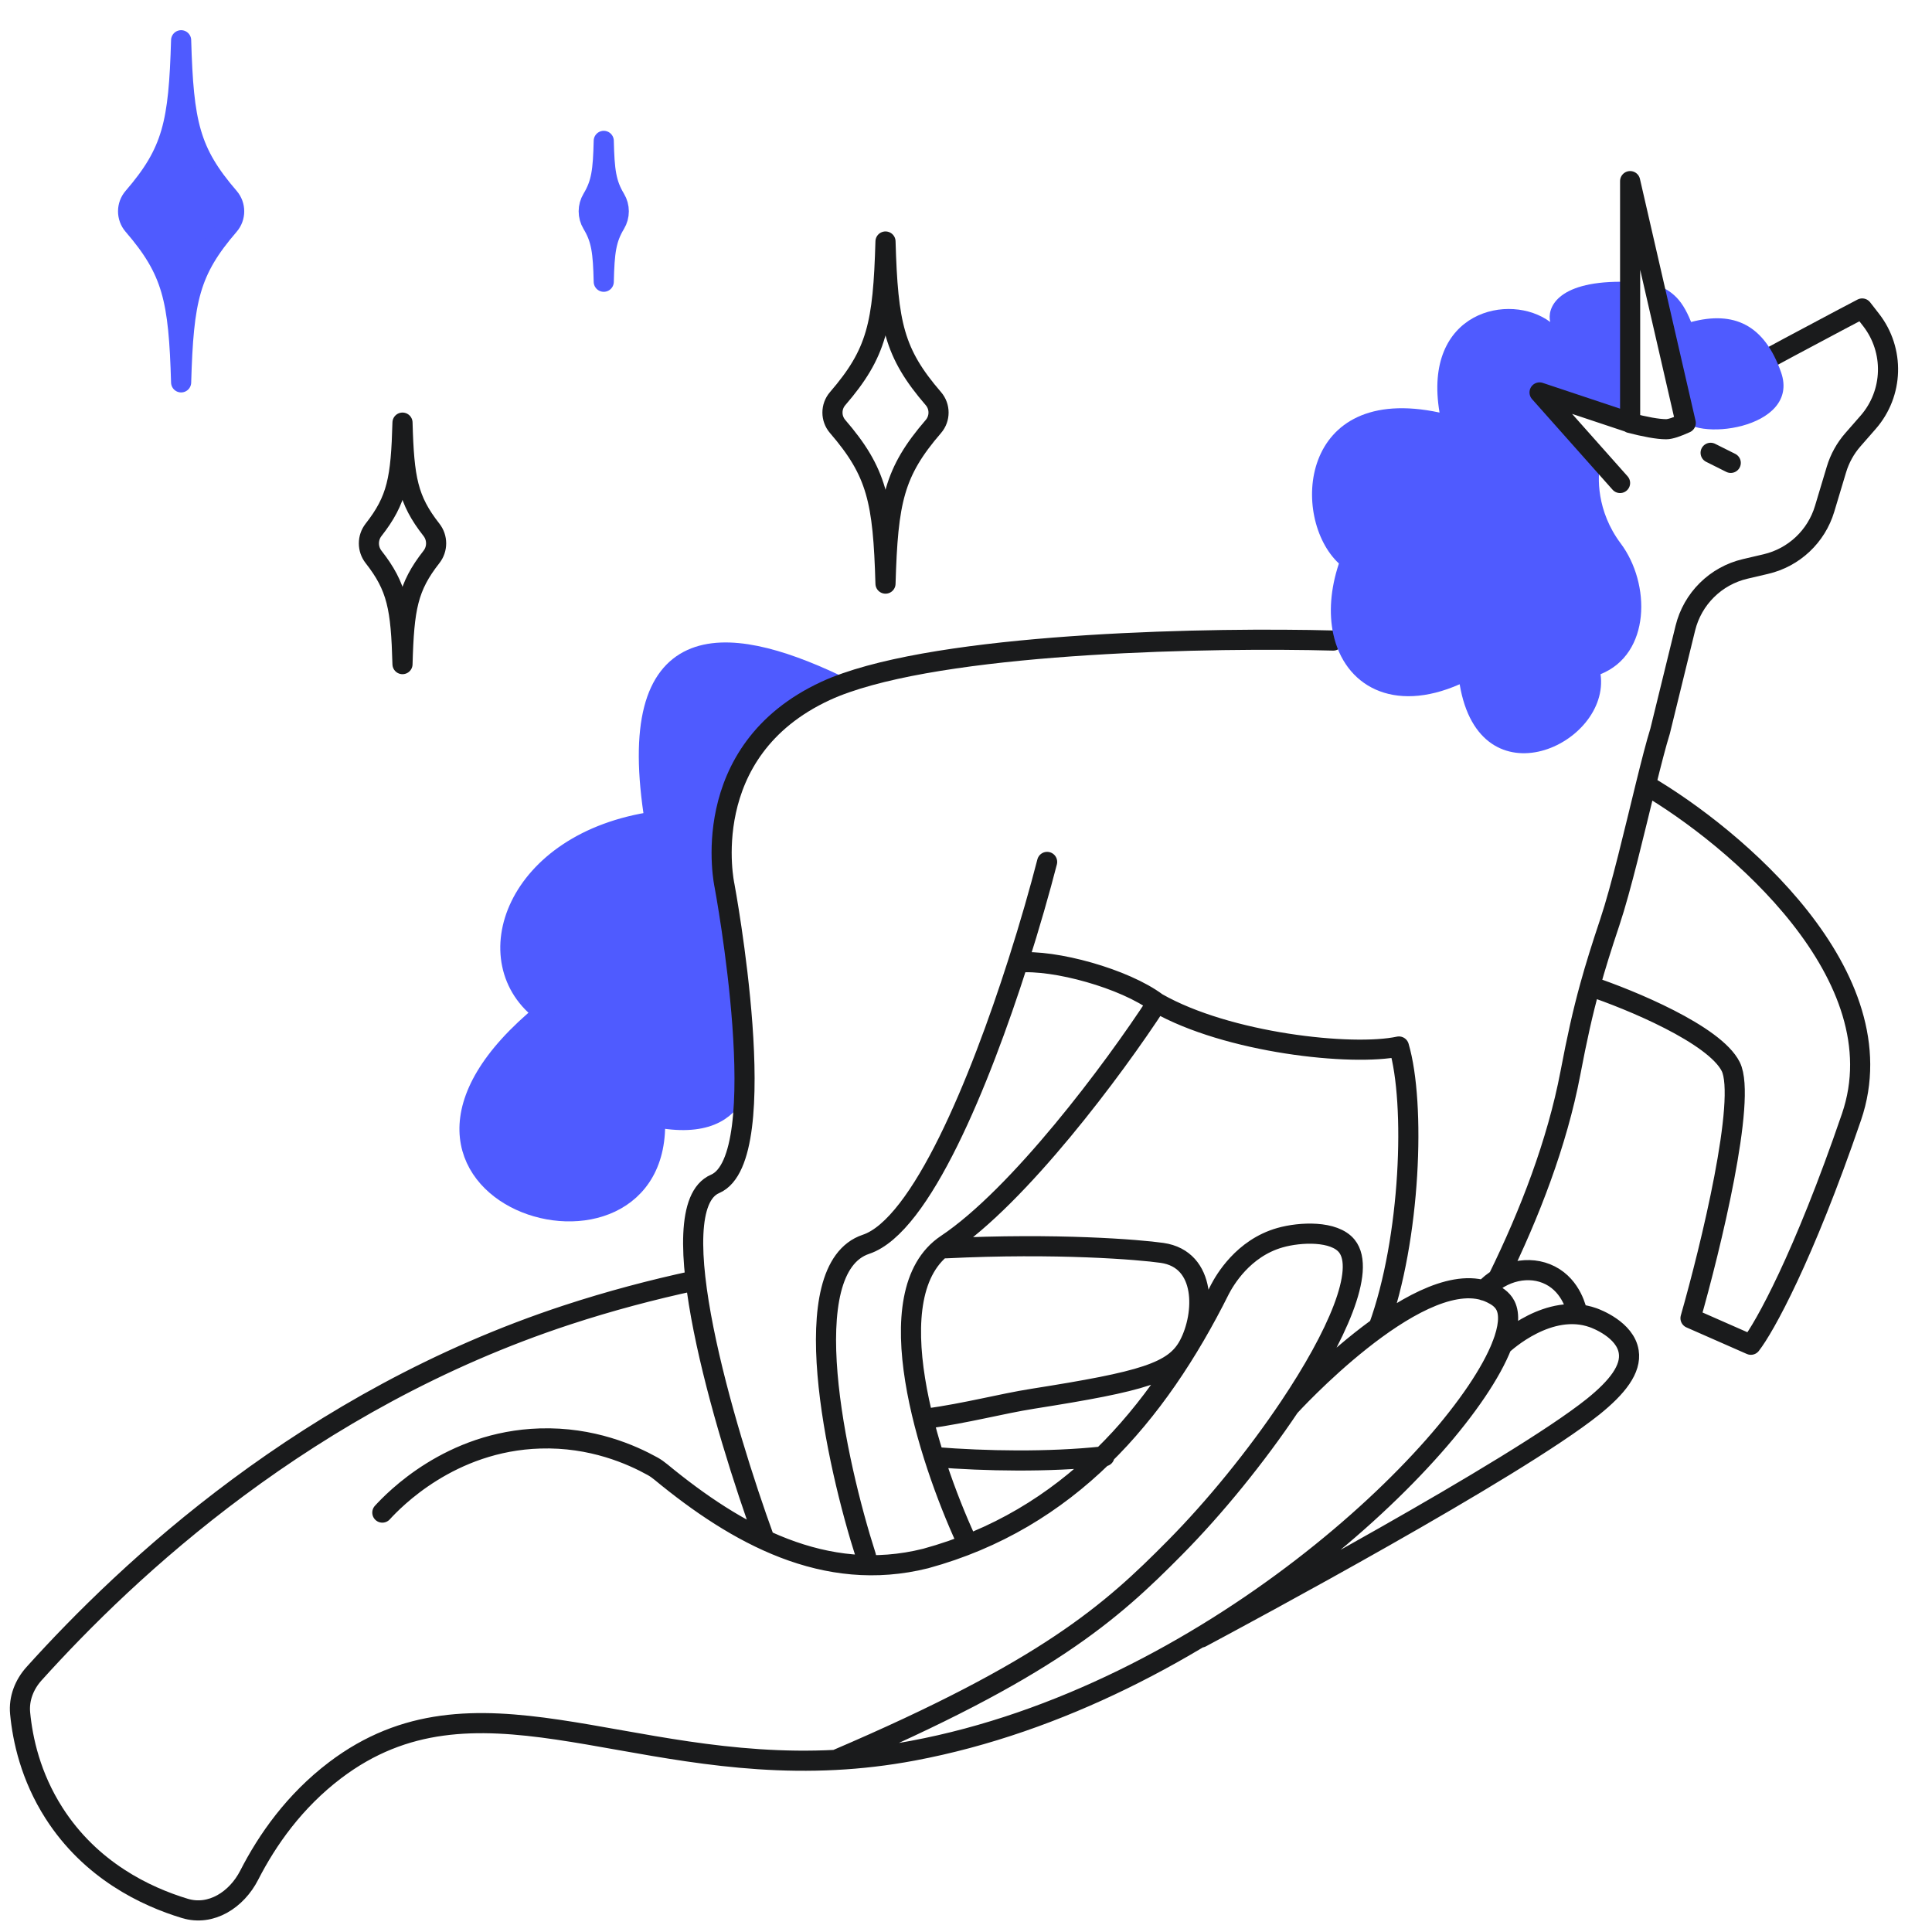 <?xml version="1.0" encoding="UTF-8"?> <svg xmlns="http://www.w3.org/2000/svg" width="96" height="96" viewBox="0 0 96 96" fill="none"><path d="M41.5 34C40.945 33.71 34.005 36.655 35.5 43C36.335 49 36.835 52.291 36.835 52.291C36.835 52.291 37.5 56.5 32.541 55.5C33.041 64.5 16.041 59.317 27.041 50.317C23.541 47.817 25.564 41.817 32.541 40.817C30.943 31.007 36 31.4 41.5 34Z" fill="#4F5BFF"></path><path d="M6.621 9.809C8.576 7.541 8.88 6.127 9 2C9.12 6.127 9.424 7.541 11.379 9.809C11.721 10.205 11.721 10.795 11.379 11.191C9.424 13.459 9.12 14.873 9 19C8.88 14.873 8.576 13.459 6.621 11.191C6.279 10.795 6.279 10.205 6.621 9.809Z" fill="#4F5BFF"></path><path d="M29.425 9.88C29.883 9.12 29.965 8.488 30 7C30.035 8.488 30.117 9.12 30.575 9.88C30.804 10.262 30.804 10.738 30.575 11.12C30.117 11.88 30.035 12.512 30 14C29.965 12.512 29.883 11.88 29.425 11.12C29.196 10.738 29.196 10.262 29.425 9.88Z" fill="#4F5BFF"></path><path d="M41.5 34C40.945 33.71 34.005 36.655 35.5 43C36.335 49 36.835 52.291 36.835 52.291C36.835 52.291 37.5 56.5 32.541 55.5C33.041 64.5 16.041 59.317 27.041 50.317C23.541 47.817 25.564 41.817 32.541 40.817C30.943 31.007 36 31.4 41.5 34Z" stroke="#4F5BFF" stroke-linecap="round" stroke-linejoin="round"></path><path d="M6.621 9.809C8.576 7.541 8.88 6.127 9 2C9.12 6.127 9.424 7.541 11.379 9.809C11.721 10.205 11.721 10.795 11.379 11.191C9.424 13.459 9.12 14.873 9 19C8.88 14.873 8.576 13.459 6.621 11.191C6.279 10.795 6.279 10.205 6.621 9.809Z" stroke="#4F5BFF" stroke-linecap="round" stroke-linejoin="round"></path><path d="M29.425 9.88C29.883 9.12 29.965 8.488 30 7C30.035 8.488 30.117 9.12 30.575 9.88C30.804 10.262 30.804 10.738 30.575 11.12C30.117 11.88 30.035 12.512 30 14C29.965 12.512 29.883 11.88 29.425 11.12C29.196 10.738 29.196 10.262 29.425 9.88Z" stroke="#4F5BFF" stroke-linecap="round" stroke-linejoin="round"></path><path d="M37.99 76.5C35.99 71 32.73 60.028 35.53 58.828C38.528 57.543 36 44 36 44C36 44 34.531 37.328 41.031 34.328C41.335 34.187 41.669 34.054 42.031 33.928C47.84 31.898 60.286 31.671 66.249 31.828M43.031 77.328C41.531 72.661 39.431 63.028 43.031 61.828C45.771 60.914 48.684 53.764 50.581 47.828M47.99 76.5C46.157 72.5 43.431 64.228 47.031 61.828C50.63 59.428 55.323 53.161 57.49 49.828M57.49 49.828C55.89 48.628 52.398 47.661 50.581 47.828M57.49 49.828C60.99 51.828 67.178 52.5 69.511 52C70.345 54.833 70.1 61.549 68.5 65.949M52.031 42.828C51.672 44.221 51.177 45.965 50.581 47.828M84 20C85.707 18.901 92.531 15.328 92.531 15.328L92.971 15.894C94.149 17.407 94.088 19.543 92.826 20.985L92.072 21.847C91.695 22.277 91.415 22.784 91.251 23.331L90.665 25.282C90.254 26.654 89.141 27.701 87.746 28.028L86.717 28.269C85.251 28.612 84.103 29.749 83.744 31.211L82.49 36.328C82.292 36.961 82.049 37.915 81.781 39M74.447 63.5C76.008 60.318 77.371 56.792 78.031 53.328C78.359 51.602 78.641 50.327 79.007 49M41.526 87.448C52.018 82.962 55.191 80.133 58.376 76.909C60.358 74.908 62.435 72.352 64.078 69.897M41.526 87.448C30.959 88.001 23.566 82.722 16.652 87.96C14.627 89.497 13.284 91.417 12.382 93.179C11.76 94.394 10.493 95.223 9.186 94.828C7.239 94.24 4.507 92.941 2.683 90.088C1.516 88.263 1.124 86.43 1 85.128C0.931 84.405 1.206 83.703 1.692 83.164C6.343 78.006 15.287 69.57 28.186 65.336C30.294 64.644 32.41 64.086 34.49 63.637M41.526 87.448C42.758 87.384 44.032 87.24 45.354 86.992C59.979 84.257 72.533 72.215 74.63 66.851M64.078 69.897C66.422 66.397 67.882 63.101 66.922 61.914C66.299 61.143 64.614 61.213 63.603 61.5C61.759 62.023 60.849 63.628 60.621 64.061C59.043 67.223 57.152 70.072 54.792 72.372M64.078 69.897C64.078 69.897 70.28 63.086 73.743 64.119M54.792 72.372C52.397 74.707 49.519 76.478 45.996 77.441C40.996 78.694 36.61 76.252 32.839 73.143C32.709 73.035 32.571 72.938 32.424 72.856C31.4 72.289 29.418 71.395 26.832 71.477C22.368 71.611 19.564 74.542 18.998 75.16M54.792 72.372L54.879 72.363M54.792 72.372C52.094 72.66 48.96 72.602 46.49 72.405M74.63 66.851C74.961 66.003 75.031 65.321 74.806 64.871C74.635 64.533 74.317 64.367 74.113 64.265C73.994 64.205 73.871 64.157 73.743 64.119M74.63 66.851C74.811 66.681 76.987 64.699 79.162 65.476C79.308 65.527 80.758 66.068 80.93 67.164C81.07 68.031 80.357 68.935 79.162 69.897C75.277 73.007 61.854 80.206 59.686 81.366M74.63 66.851L74.622 66.858M73.743 64.119C74.64 63.13 76.004 62.845 77.032 63.373C78.106 63.921 78.348 65.112 78.38 65.272M73.743 64.119L73.738 64.125M46.99 62.027C52.513 61.753 56.615 62.094 57.74 62.255C59.966 62.574 59.877 65.304 59.082 66.82C58.357 68.203 56.761 68.642 51.325 69.502C49.715 69.757 48.122 70.201 45.99 70.5M81.781 39C81.221 41.277 80.556 44.135 79.99 45.828C79.584 47.041 79.273 48.034 79.007 49M81.781 39C86.188 41.578 94.4 48.488 92 55.5C89.6 62.512 87.667 65.968 87 66.82L84 65.5C85 62 86.8 54.6 86 53C85.2 51.4 81.005 49.667 79.007 49M20 21C19.924 23.799 19.733 24.831 18.562 26.327C18.253 26.722 18.253 27.278 18.562 27.673C19.733 29.169 19.924 30.201 20 33C20.077 30.201 20.267 29.169 21.439 27.673C21.748 27.278 21.748 26.722 21.439 26.327C20.267 24.831 20.077 23.799 20 21ZM44 12C43.881 16.127 43.576 17.541 41.621 19.809C41.279 20.205 41.279 20.795 41.621 21.191C43.576 23.459 43.881 24.873 44 29C44.12 24.873 44.425 23.459 46.38 21.191C46.721 20.795 46.721 20.205 46.38 19.809C44.425 17.541 44.12 16.127 44 12Z" stroke="#1A1B1C" stroke-miterlimit="10" stroke-linecap="round" stroke-linejoin="round"></path><path d="M79.53 23L77.03 19.5C77.891 19.823 79.431 20.354 80.739 20.69L80.53 14C77.33 14 76.864 15.333 77.03 16C75.03 14.5 70.674 15.454 71.53 20.5C64.53 19 64.113 25.752 66.53 28C66.104 29.279 66.03 30.481 66.249 31.5C66.8 34.065 69.21 35.466 72.53 34C73.53 40 80.03 37 79.53 33.5C82.03 32.5 82.03 29 80.53 27C79.33 25.4 79.364 23.667 79.53 23Z" fill="#4F5BFF"></path><path d="M83.501 20.69L81.963 14C83.008 14.399 83.521 14.739 84.03 16C86.156 15.436 87.668 16.129 88.5 18.5C89.5 21.351 84.03 22 83.501 20.69Z" fill="#4F5BFF"></path><path d="M85 22.5L86 23M81 21V21.017C81.718 21.202 82.366 21.328 82.792 21.328C82.993 21.328 83.329 21.215 83.763 21.017L82.225 14.328L81 9V21ZM81 21L76.5 19.5L80.5 24" stroke="#1A1B1C" stroke-miterlimit="10" stroke-linecap="round" stroke-linejoin="round"></path></svg> 